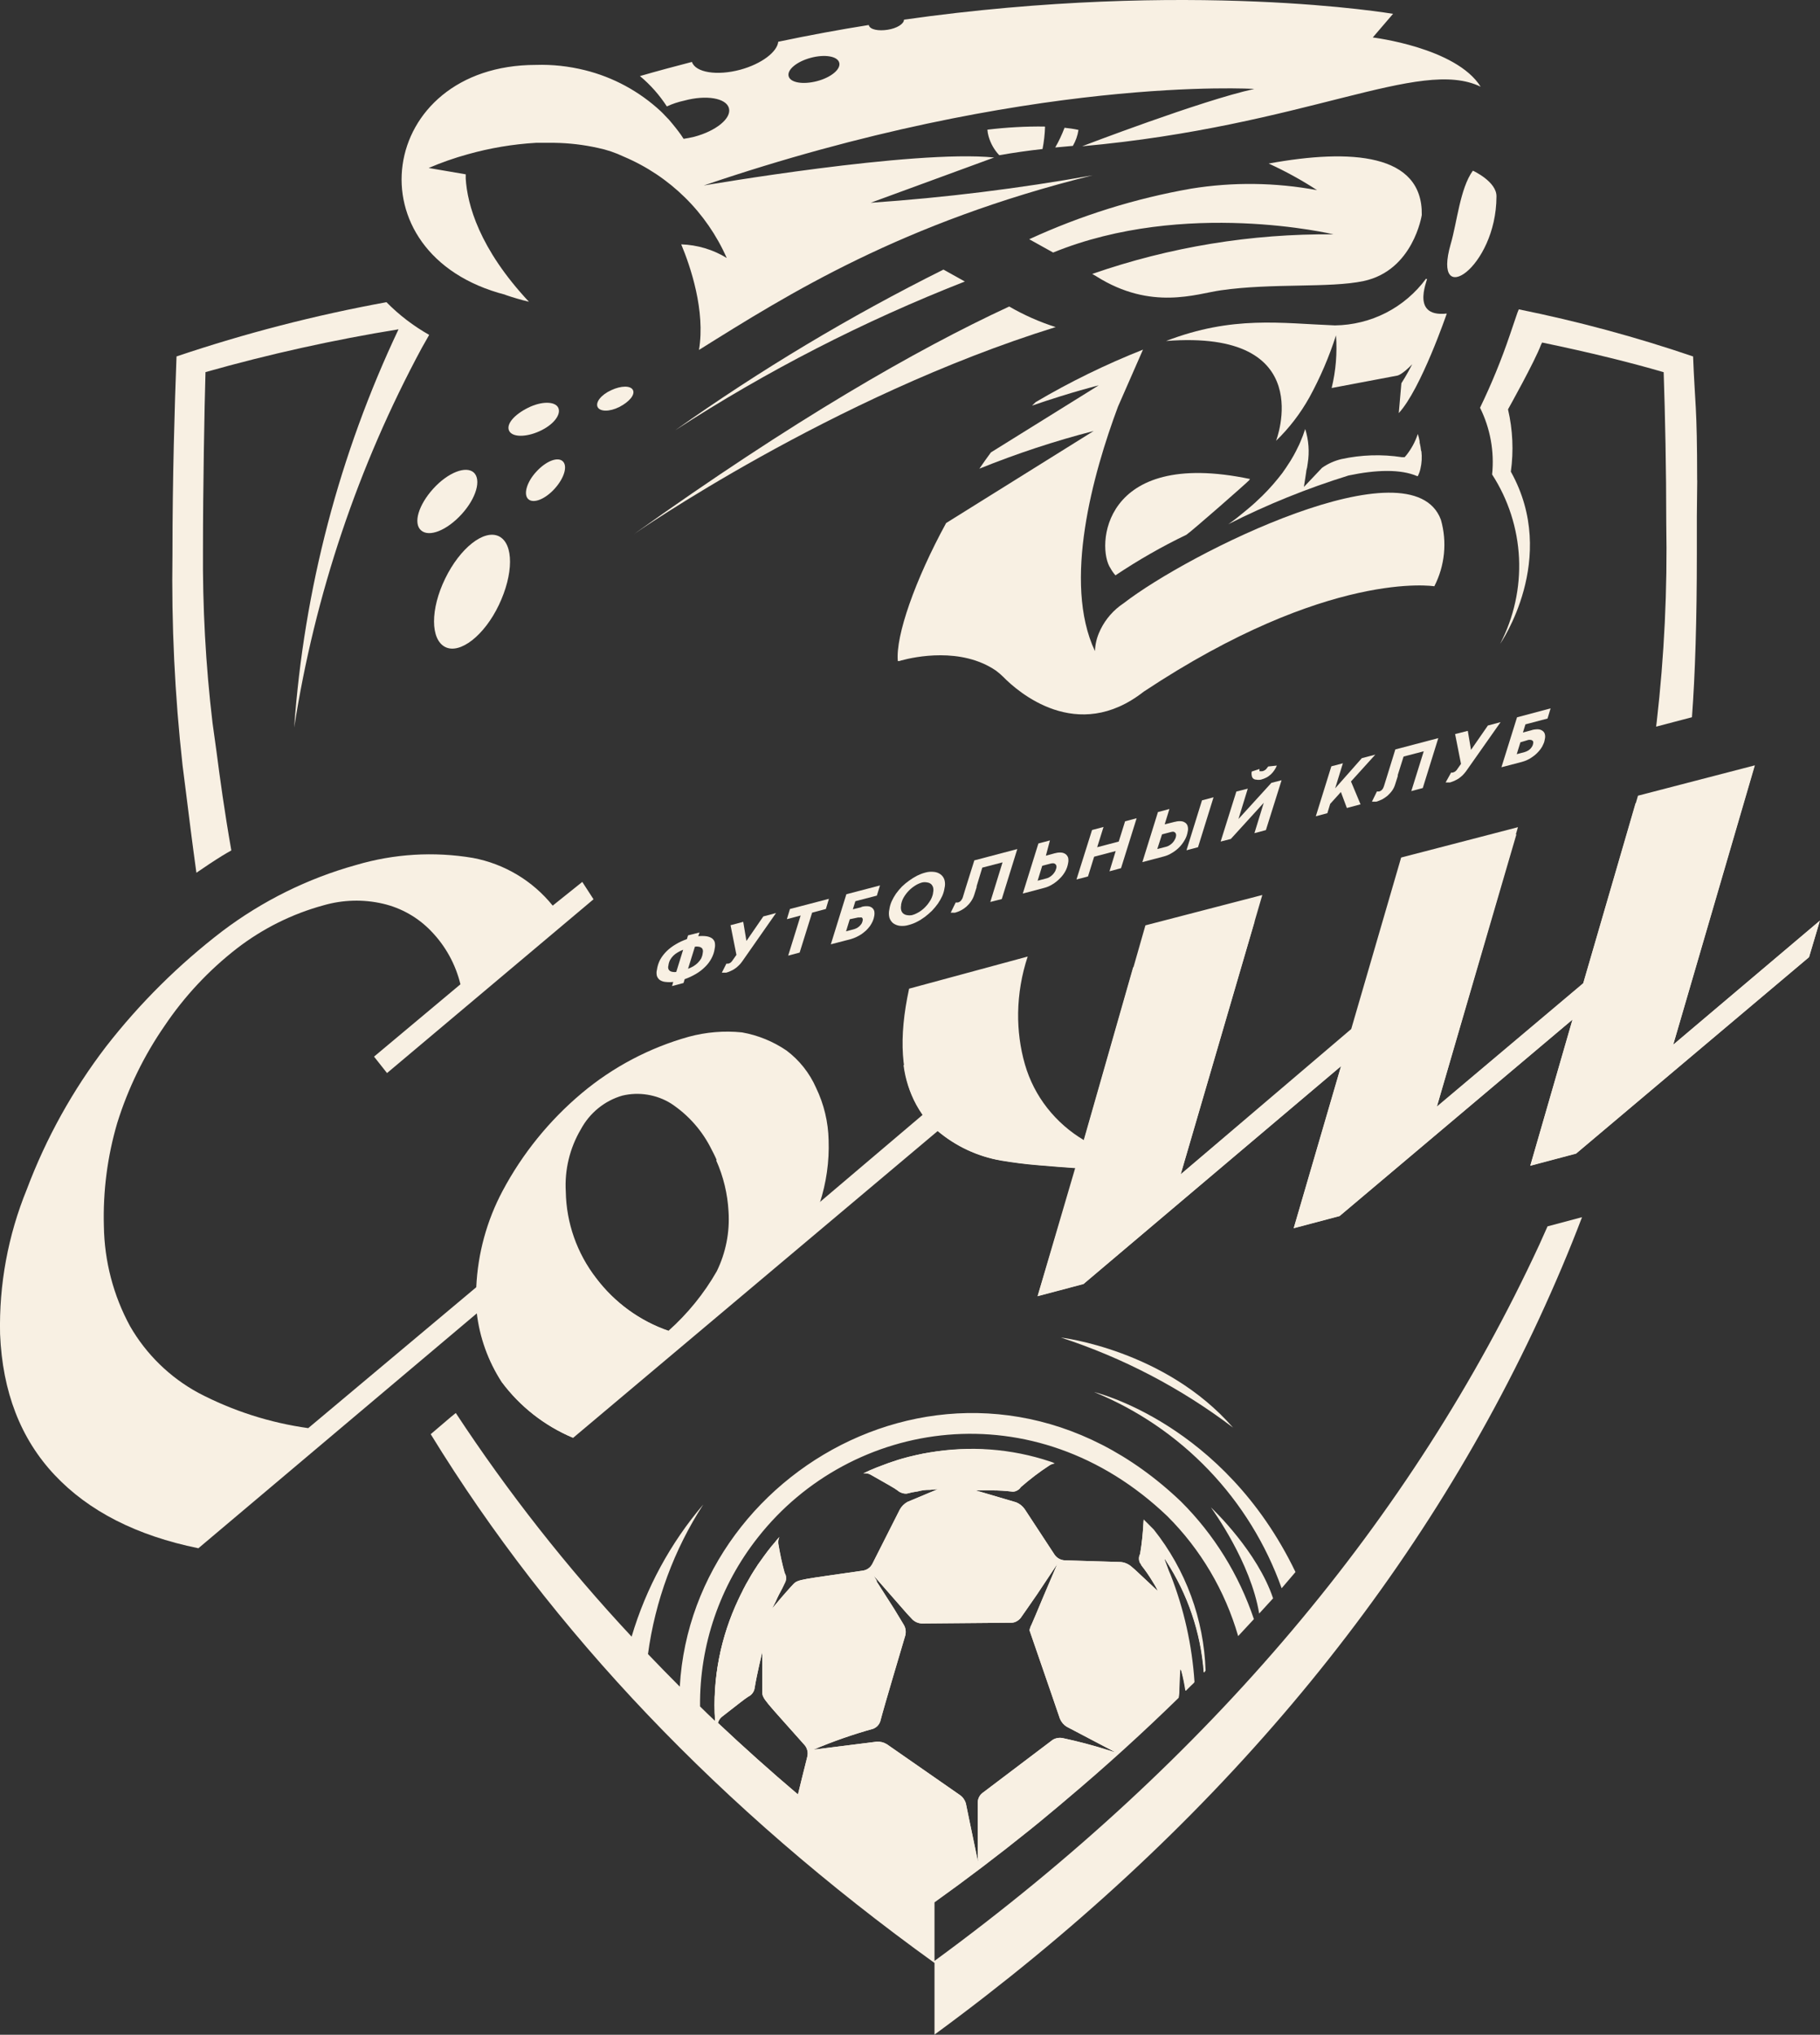 <?xml version="1.0" encoding="UTF-8"?> <svg xmlns="http://www.w3.org/2000/svg" id="_Слой_1" data-name="Слой 1" viewBox="0 0 238.07 266.13"><rect x="0" y="0" width="238.07" height="266.13" fill="#333333" stroke="none"/><defs><style> .cls-1 { fill: #f8f0e3; } </style></defs><path id="path6" class="cls-1" d="M218.87,136.63l10.68-36.53-15.29,3.97-7.15,24.51-19.15,16.14,10.6-36.53-15.28,3.97-6.53,22.43-22.31,19,10.68-36.53-15.29,3.97-8.03,28.1c-1.85-1.09-3.48-2.52-4.81-4.21-1.33-1.69-2.32-3.63-2.92-5.7-.63-2.19-.92-4.46-.89-6.74.04-2.5.46-4.99,1.25-7.37l-15.51,4.2c-1.41,6.45-1.08,11.54,1.01,15.26.25.46.53.9.83,1.33l-13.54,11.49c.87-2.67,1.27-5.46,1.17-8.27-.05-2.37-.61-4.7-1.64-6.84-.85-1.93-2.18-3.61-3.87-4.88-1.75-1.19-3.73-2-5.82-2.37-2.33-.24-4.69-.04-6.96.57-5.14,1.44-9.91,3.95-14,7.38-4.24,3.56-7.76,7.9-10.36,12.79-2.07,3.89-3.24,8.19-3.44,12.59l-21.98,18.43c-5.02-.7-9.89-2.26-14.38-4.62-3.72-2.02-6.81-5.04-8.92-8.7-2.19-4.02-3.36-8.51-3.43-13.09-.13-4.57.46-9.13,1.75-13.51,1.41-4.52,3.5-8.81,6.2-12.71,2.59-3.85,5.78-7.26,9.45-10.11,3.37-2.6,7.22-4.52,11.33-5.64,2.53-.73,5.21-.81,7.78-.21,2.41.56,4.6,1.81,6.31,3.6,1.87,1.93,3.19,4.33,3.82,6.94l-11.3,9.46,1.7,2.15,27.01-22.73-1.47-2.27-3.87,3.1c-2.63-3.26-6.33-5.47-10.44-6.24-5.1-.86-10.33-.54-15.29.93-6.33,1.76-12.26,4.7-17.5,8.66-5.69,4.36-10.8,9.43-15.2,15.09-4.35,5.68-7.84,11.97-10.36,18.67C1.05,161.57-.14,168.01.01,174.49c.31,7.55,2.69,13.7,7.14,18.43,4.45,4.73,10.72,7.93,18.8,9.58l36.49-30.78c.36,3.24,1.48,6.35,3.26,9.08,2.39,3.21,5.59,5.71,9.27,7.26l47.7-40.14c2.37,2.01,5.23,3.35,8.29,3.88,1.62.27,3.25.48,4.89.61s3.27.28,4.88.38l-4.99,16.72,6-1.59,33.7-28.5-6.2,21.2,6-1.59,30.47-25.7-5.53,19.12,5.99-1.59,30.47-25.69,1.42-4.77-19.2,16.24ZM93.84,166.31c-1.68,2.92-3.81,5.55-6.32,7.79-3.8-1.31-7.12-3.73-9.54-6.94-2.5-3.24-3.9-7.2-3.97-11.29-.17-2.85.51-5.69,1.96-8.15.57-1.06,1.34-2,2.27-2.76.93-.76,2.01-1.33,3.16-1.66,1.08-.26,2.2-.3,3.3-.12s2.15.57,3.09,1.16c2.27,1.5,4.1,3.58,5.3,6.03,1.35,2.52,2.13,5.31,2.28,8.17.18,2.68-.35,5.36-1.52,7.78h0Z"></path><path class="cls-1" d="M202.42,160.42c-.35.8-.71,1.6-1.08,2.41-16.63,35.88-43.22,67.37-79.1,93.64v-7.66c4.24-3.03,8.4-6.19,12.45-9.45.85-.68,1.69-1.37,2.52-2.07.83-.69,1.67-1.38,2.49-2.09,4.98-4.19,9.81-8.58,14.48-13.14.1-.44.1-.86.1-1.25l.1-2.33c.03-.21.14-.17.22.19.21.81.38,1.64.5,2.46l.03-.03v.03c.2-.19.37-.37.56-.56.03-.02.05-.05.07-.07l.45-.44v-.03s.03-.03.04-.04c-.32-4.8-1.37-9.53-3.13-14.02l-.23-.53h0c-.45-1.18-.68-1.74-.47-1.48l.03.04s.02.02.03.04c.02.04.05.08.08.12,2.84,4.36,4.55,9.37,4.94,14.58l.04-.03h0s.06-.08.06-.08l.1-.11c-.21-6.72-2.59-13.2-6.78-18.47-.37-.37-.82-.83-1.33-1.33v.17c-.06,1.46-.21,2.92-.45,4.35-.1.19-.15.4-.15.61s.05.42.15.6l.14.17v.08c.54.68,1.04,1.4,1.49,2.15.26.4.5.82.69,1.25l-2.97-2.78-.5-.43c-.41-.35-.93-.57-1.46-.59l-7.27-.22c-.27-.02-.53-.1-.76-.23-.22-.13-.42-.31-.57-.54l-3.89-5.93c-.28-.4-.67-.71-1.12-.89l-5.3-1.56h2.14c.92,0,1.82.06,2.73.17.2,0,.41-.07.59-.17.19-.11.34-.24.45-.42,1.18-1.03,2.43-1.99,3.74-2.84.19-.13.38-.2.59-.24.04,0,.08-.02.12-.02-.19-.11-.39-.19-.6-.25-5.12-1.71-10.53-2.09-15.76-1.19-.57.09-1.14.2-1.71.33-.34.08-.68.16-1.01.24-.06,0-.11.03-.16.04-.85.22-1.68.48-2.5.77-.52.19-1.03.38-1.54.58-.6.23-1.19.5-1.77.78.33-.05.67,0,.97.17,2.2,1.26,3.1,1.74,3.53,2.07.17.15.35.25.57.32.2.07.42.1.64.08.47-.13.95-.22,1.43-.29.52-.14,1-.2,1.46-.2h.13l1.03-.09-3.98,1.67c-.43.24-.78.59-1.01,1.02-.39.79-1.33,2.63-3.58,7.08-.13.25-.31.47-.55.62-.23.16-.5.25-.78.28-7.9,1.15-8.38,1.11-8.99,1.74-.61.64-1.17,1.31-1.6,1.79l-1.19,1.41.46-.9c.25-.59.55-1.17.86-1.73l.41-.85c.08-.19.11-.39.09-.59,0-.2-.08-.4-.18-.57-.35-1.26-.62-2.53-.83-3.82-.04-.3,0-.61.14-.9-.25.28-.5.57-.71.85-.04.03-.07.05-.07.08-.17.18-.31.36-.45.54-.02.02-.04.05-.05.07-.07.08-.13.16-.19.23h0c-.38.5-.74,1-1.1,1.51-.17.22-.32.45-.46.68-.22.33-.44.67-.64,1.01-.02.04-.05.08-.07.12-.14.23-.27.47-.4.7-.17.27-.31.55-.45.82-.09.16-.18.32-.24.48h0c-.19.37-.38.74-.55,1.12-2.27,4.84-3.4,10.26-3.03,15.87-.71-.65-1.32-1.27-1.98-1.91-.08-8.02,2.6-15.82,7.58-22.12,12.19-15.5,36.17-19.34,53.53-2.78,4.37,4.35,7.56,9.76,9.28,15.7.68-.74,1.37-1.48,2.06-2.22-1.95-5.79-5.2-11.05-9.52-15.36-26.5-25.32-63.89-5.5-65.58,24.19-1.4-1.4-2.79-2.83-4.16-4.26.94-6.98,3.41-13.66,7.23-19.56-4.3,5.05-7.49,10.93-9.37,17.28-8.48-9.08-16.17-18.86-23-29.25l-.69.56-2.59,2.21c15.84,25.83,37.93,49.02,65.9,69.16v9.37c35.87-26.29,62.46-57.78,79.1-93.66,2.1-4.54,3.98-8.98,5.6-13.25l-4.52,1.2ZM105.61,229.73c-.56,2.23-.96,3.82-1.23,4.97-3.61-3.06-7.1-6.19-10.47-9.36.09-.3.25-.57.5-.78,2.14-1.66,2.99-2.35,3.47-2.65.22-.11.43-.27.57-.48.15-.2.24-.44.27-.69.27-1.7.99-4.67.99-4.67v5.21c0,.93.36,1.12,5.52,6.94.18.2.31.45.37.71.07.26.07.54,0,.8ZM116,228.13c-.39-.24-.86-.36-1.32-.33l-8.27,1.04c2.54-1.08,5.15-1.99,7.81-2.73.21-.09.41-.21.57-.38.16-.17.27-.36.35-.57.63-2.4,2.64-9.06,3.28-11.26.11-.44.06-.92-.16-1.32l-.34-.57-.99-1.63-2.25-3.52v-.12l-.4-.67,4.36,4.98.71.76c.33.32.77.51,1.24.53l11.73-.1c.22,0,.45-.07.65-.18.2-.11.38-.25.53-.43l.77-1.1,1.38-1.99,2.65-3.98-1.81,4.24c-.32.74-.65,1.54-.98,2.34l-.57,1.33c-.13.23-.21.48-.28.74,2.65,7.66,3.61,10.49,3.98,11.57.18.44.49.81.89,1.06l6.19,3.25s.08.04.1.07c-.07,0-.51-.15-.8-.24-1.98-.63-3.99-1.16-6.01-1.59-.46-.09-.94,0-1.32.24l-9.2,6.96c-.18.15-.32.32-.42.53-.1.2-.16.43-.17.66v6.93c0,.41.1,1.1,0,.7-1.23-5.82-1.31-6.37-1.56-7.52-.15-.44-.42-.82-.8-1.07l-9.53-6.63Z"></path><path id="path10" class="cls-1" d="M218.87,136.63l10.6-36.37c-5.06,1.17-10.44,3.44-15.53,4.8l-6.86,23.6-19.15,16.14,10.43-35.68c-5.11,1.54-10.31,3.18-15.54,4.9l-6.03,20.72-22.35,18.87,9.68-33.12c-5.3,1.94-10.6,3.98-15.9,6.03l-6.49,22.71c-1.85-1.09-3.48-2.52-4.81-4.21-1.33-1.7-2.32-3.63-2.92-5.7-.61-2.15-.91-4.39-.89-6.62-5.06,2.17-10.03,4.38-14.92,6.62.23,1.81.79,3.56,1.66,5.17.25.46.53.9.83,1.33l-13.54,11.49c.87-2.67,1.27-5.46,1.17-8.27-.06-1.54-.31-3.06-.76-4.53-4.79,2.39-9.41,4.8-13.87,7.25.95,2.12,1.5,4.41,1.62,6.73.17,2.68-.36,5.36-1.54,7.78-1.67,2.92-3.81,5.55-6.32,7.79-3.8-1.31-7.12-3.73-9.54-6.94-1.05-1.35-1.91-2.84-2.56-4.42-4.69,3.06-9.06,5.88-12.98,8.98.37,3.24,1.49,6.34,3.26,9.08,2.39,3.21,5.59,5.71,9.27,7.26l47.7-40.14c2.37,2.01,5.23,3.35,8.29,3.88,1.62.27,3.25.48,4.89.61,1.64.13,3.27.28,4.88.38l-4.93,16.79,6-1.59,33.69-28.5-6.19,21.2,6-1.59,30.47-25.7-5.52,19.12,5.99-1.59,30.47-25.69,1.42-4.77-19.2,16.24Z"></path><path id="path12" class="cls-1" d="M138.77,174.94c8.11,2.64,15.73,6.62,22.52,11.78-8.89-10.2-22.52-11.78-22.52-11.78Z"></path><path class="cls-1" d="M149.58,198.89c-.06,1.46-.21,2.92-.45,4.35-.1.19-.15.4-.15.61s.05.42.15.6l.14.17v.08c.54.68,1.04,1.4,1.49,2.15.26.4.5.82.69,1.25l-2.97-2.78-.5-.43c-.41-.35-.93-.57-1.46-.59l-7.27-.22c-.27-.02-.53-.1-.76-.23-.22-.13-.42-.31-.57-.54l-3.89-5.93c-.28-.4-.67-.71-1.12-.89l-5.3-1.56h2.14c.92,0,1.82.06,2.73.17.2,0,.41-.07.59-.17.19-.11.34-.24.45-.42,1.18-1.03,2.43-1.99,3.74-2.84.19-.13.38-.2.59-.24-.11-.06-.32-.14-.58-.22-5.39-1.74-10.71-2.06-15.67-1.24-.57.09-1.14.2-1.71.33-.34.08-.68.16-1.01.24-.06,0-.11.03-.16.04-.85.22-1.68.48-2.5.77-.52.19-1.03.38-1.54.58-.6.23-1.19.5-1.77.78.33-.05.67,0,.97.17,2.2,1.26,3.1,1.74,3.53,2.07.17.15.35.25.57.32.2.07.42.1.64.08.47-.13.95-.22,1.43-.29.52-.14,1-.2,1.46-.2h.13l1.03-.09-3.98,1.67c-.43.24-.78.59-1.01,1.02-.39.79-1.33,2.63-3.58,7.08-.13.25-.31.47-.55.62-.23.16-.5.25-.78.28-7.9,1.15-8.38,1.11-8.99,1.74-.61.64-1.17,1.31-1.6,1.79l-1.19,1.41.46-.9c.25-.59.55-1.17.86-1.73l.41-.85c.08-.19.11-.39.09-.59,0-.2-.08-.4-.18-.57-.35-1.26-.62-2.53-.83-3.82-.04-.3,0-.61.14-.9-.25.28-.5.57-.71.85-.04.03-.07.05-.07.08-.17.18-.31.36-.45.54-.02.02-.04.05-.05.07-.07.08-.13.16-.19.23h0c-.38.5-.74,1-1.1,1.51-.17.22-.32.45-.46.68-.22.33-.44.67-.64,1.01-.02.04-.05.08-.07.12-.14.23-.27.47-.4.7-.17.27-.31.55-.45.82-.09.16-.18.32-.24.48h0c-.19.37-.38.74-.55,1.12-2.27,4.84-3.4,10.26-3.03,15.87v.08c9.01,8.52,18.59,16.41,28.67,23.62,4.24-3.03,8.4-6.19,12.45-9.45.85-.68,1.69-1.37,2.52-2.07.83-.69,1.67-1.38,2.49-2.09,4.96-4.21,9.77-8.6,14.43-13.15.12-1.32.18-2.52.22-3.38,0-.08,0-.14.02-.19.03-.21.14-.17.22.19.21.81.38,1.64.5,2.46l.03-.03.56-.54s.05-.05.07-.07l.45-.44v-.03c-.33-6.31-2.33-11.96-3.32-14.59h0c-.45-1.18-.68-1.74-.47-1.48l.03.04s.02.02.03.04c.02.04.05.08.08.12,2.84,4.36,4.55,9.37,4.94,14.58l.04-.03h0s.06-.08.06-.08c-.25-7.64-2.95-14.55-8.01-19.74ZM105.61,229.73c-.56,2.23-.96,3.82-1.23,4.97-3.61-3.06-7.1-6.19-10.47-9.36.09-.3.25-.57.5-.78,2.14-1.66,2.99-2.35,3.47-2.65.22-.11.43-.27.57-.48.15-.2.24-.44.27-.69.27-1.7.99-4.67.99-4.67v5.21c0,.93.36,1.12,5.52,6.94.18.2.31.45.37.71.07.26.07.54,0,.8ZM145.01,228.92c-1.98-.63-3.99-1.16-6.01-1.59-.46-.09-.94,0-1.32.24l-9.2,6.96c-.18.15-.32.32-.42.53-.1.2-.16.43-.17.66v6.93c0,.41.1,1.1,0,.7-1.23-5.82-1.31-6.37-1.56-7.52-.15-.44-.42-.82-.8-1.07l-9.53-6.63c-.39-.24-.86-.36-1.32-.33l-8.27,1.04c2.54-1.08,5.15-1.99,7.81-2.73.21-.09.41-.21.57-.38.16-.17.27-.36.35-.57.63-2.4,2.64-9.06,3.28-11.26.11-.44.06-.92-.16-1.32l-.34-.57-.99-1.63-2.25-3.52v-.12l-.4-.67,4.36,4.98.71.76c.33.32.77.51,1.24.53l11.73-.1c.22,0,.45-.07.65-.18.2-.11.38-.25.53-.43l.77-1.1,1.38-1.99,2.65-3.98-1.81,4.24c-.32.74-.65,1.54-.98,2.34l-.57,1.33c-.13.23-.21.48-.28.74,2.65,7.66,3.61,10.49,3.98,11.57.18.44.49.81.89,1.06l6.19,3.25s.08.04.1.07c-.07,0-.51-.15-.8-.24Z"></path><path class="cls-1" d="M96.59,209.24c-.46.99-.87,2.01-1.23,3.05-1.42,4.15-2,8.54-1.7,12.93-.04-.03-.08-.07-.11-.1h0c-.37-5.62.76-11.04,3.03-15.88Z"></path><path class="cls-1" d="M152.88,205.44l-1.09-2.49.62,1.02c-.21-.26.02.3.47,1.47Z"></path><path class="cls-1" d="M155.13,221.11l-.03.03c-.12-.83-.28-1.66-.5-2.46-.09-.35-.19-.4-.22-.19l.05-1.17.6,3.33c.09.16.1.31.1.46Z"></path><path class="cls-1" d="M156.2,220.04v.03l-.45.44c.15-.16.3-.31.45-.47Z"></path><path class="cls-1" d="M157.53,218.7h0s-.04.04-.04.04c-.39-5.2-2.09-10.21-4.94-14.58-.03-.04-.06-.08-.08-.12.05.05.1.1.13.16,2.84,4.34,4.54,9.32,4.93,14.5Z"></path><path class="cls-1" d="M164.71,211.04c-1.11-6.7-6.02-13.47-6.32-13.89.36.33,6.11,5.83,8.14,11.9h0"></path><path class="cls-1" d="M167.65,207.73c-2.06-5.77-5.3-11.03-9.53-15.45s-9.34-7.9-15-10.21c0,0,16.92,3.98,26.34,23.54"></path><path id="path24" class="cls-1" d="M61.97,61.8c-1.02-.91-3.38,0-5.3,2.12-1.92,2.12-2.65,4.52-1.59,5.45,1.06.93,3.37,0,5.3-2.11,1.93-2.11,2.6-4.53,1.59-5.46Z"></path><path id="path26" class="cls-1" d="M50.57,39.52c-9.32,1.7-18.5,4.07-27.48,7.1-.24,6.24-.53,15.9-.53,25.83-.14,9.24.3,18.48,1.32,27.66l.49,3.86c.34,2.76.77,6.19,1.32,10.18,1.13-.78,2.27-1.54,3.4-2.24.38-.24.78-.45,1.17-.68-.91-5.17-1.5-9.53-1.93-12.85l-.53-3.83c-.9-7.57-1.31-15.19-1.25-22.81,0-7.67.19-18.46.33-23.07,8.3-2.35,16.74-4.22,25.25-5.6-7.74,16.36-12.37,34.02-13.65,52.08,2.71-17.38,8.35-34.16,16.69-49.64,0,0,.8-1.4.97-1.71-2.05-1.16-3.94-2.6-5.59-4.28ZM26.56,73.42s0-.08,0-.12c0,.04,0,.08,0,.12Z"></path><path id="path28" class="cls-1" d="M65.26,70.14c-1.95-.94-5.09,1.54-7.03,5.54-1.95,4-1.93,7.95,0,8.94,1.93.99,5.13-1.5,7.03-5.5,1.91-4,1.97-8,0-8.98Z"></path><path id="path30" class="cls-1" d="M126.21,36.82l-2.8-1.56c-12.22,6.09-23.95,13.12-35.08,21.01,11.94-7.75,24.63-14.26,37.88-19.45Z"></path><path id="path32" class="cls-1" d="M66.1,38.57c1.01.34,2.05.65,3.09.9-6.53-6.98-8.06-12.75-8.27-16.1v-.57l-4.85-.83c1.66-.71,3.37-1.31,5.11-1.79h0c2.91-.82,5.9-1.32,8.92-1.5h2.45c1.9.03,3.78.25,5.63.66,1.18.24,2.33.63,3.42,1.15,6.01,2.54,10.83,7.28,13.46,13.25-1.79-1.1-3.84-1.71-5.95-1.78,1.21,2.9,3.18,8.69,2.32,13.81,11.73-7.34,26.5-16.63,51.49-22.84-9.6,1.72-19.29,2.92-29.03,3.59l16.15-5.92c-10.6-1.06-37.99,3.66-37.99,3.66,42.53-14.48,72.02-12.63,72.02-12.63-6.94,1.52-22.52,7.5-22.52,7.5,29.37-2.65,44.13-11.67,52.13-7.79-3.21-5.13-14.11-6.44-14.11-6.44l2.65-3.09s-26.49-4.54-63.97.76c0,.56-.95,1.14-2.13,1.32-1.18.19-2.35,0-2.48-.62-3.85.61-7.8,1.34-11.84,2.19-.13,1.32-2.17,2.9-4.97,3.66-3.06.82-5.86.36-6.32-1.02-2.24.58-4.52,1.19-6.8,1.85,1.37,1.14,2.55,2.48,3.52,3.97.73-.34,1.49-.59,2.28-.76,2.88-.78,5.49-.33,5.84.99.36,1.32-1.68,2.98-4.54,3.74-.48.12-.94.2-1.39.27-.2-.32-.42-.64-.65-.94-.23-.3-.25-.32-.37-.48-.29-.37-.6-.74-.9-1.09l-.5-.52c-.19-.2-.37-.4-.57-.58-2.8-2.6-6.21-4.45-9.92-5.37-2.1-.52-4.25-.76-6.41-.69-20.73.01-24.43,24.8-4,30.06h0ZM106.06,7.56c1.83-.49,3.5-.21,3.72.64.23.85-1.07,1.93-2.9,2.41-1.83.48-3.5.21-3.72-.64-.23-.85,1.07-1.92,2.9-2.41Z"></path><path id="path34" class="cls-1" d="M73.03,53.34c-.4-.86-2.17-.9-3.97,0-1.8.9-2.86,2.13-2.47,2.99.4.86,2.17.89,3.98.07s2.86-2.16,2.46-3.06Z"></path><path id="path36" class="cls-1" d="M146.98,78.9c-1.3.86-2.35,2.05-3.03,3.45-.03.05-.05.1-.07.16-.4.83-.62,1.73-.65,2.65h0c-4.25-8.98-.24-23.26,3.01-31.97l3.27-7.46c-4.85,1.92-9.54,4.21-14.03,6.86-.17.15-.32.32-.48.46,5.3-1.82,8.72-2.65,8.72-2.65l-14.1,8.77c-.52.7-1.01,1.4-1.51,2.13,4.87-1.97,9.86-3.62,14.95-4.93l-19.3,12.04c-4.08,7.47-6.62,14.76-6.32,18.05h.19l.3-.09c1.72-.46,7.78-1.76,12.33,1.33.34.25.67.53.97.83,1.92,1.96,9.66,8.77,18.38,1.93,24.21-16.04,38.01-13.78,38.01-13.78,1.38-2.69,1.69-5.8.86-8.7-3.8-10.25-33.04,4.36-41.5,10.92h0Z"></path><path id="path38" class="cls-1" d="M70.14,61.71c-1.23,1.33-1.71,2.97-1.03,3.58.68.61,2.21,0,3.46-1.39,1.25-1.39,1.71-2.97,1.03-3.58-.68-.61-2.21.01-3.46,1.39Z"></path><path id="path40" class="cls-1" d="M222,62.81c0-9.83-.29-9.92-.53-16.19-7.46-2.54-15.08-4.6-22.8-6.16-.12.28-.23.56-.32.85l-.86,2.53c-1.1,3.24-2.4,6.41-3.89,9.49,1.34,2.7,1.89,5.73,1.58,8.73,2.12,3.27,3.33,7.04,3.52,10.93.18,3.89-.67,7.76-2.47,11.22,0,0,7.75-11.14,1.4-22.52.38-2.72.25-5.48-.37-8.15,0,0,3.54-6.33,4.31-8.44l.15-.3c6.37,1.32,11.69,2.65,15.9,3.88.19,5.67.34,12.67.34,19.73.16,8.69-.26,17.38-1.25,26.02l-.08.61,3.58-.94,1.11-.29c.42-5.59.64-12.73.64-21.34v-4.91c0-1.63.05-3.1.05-4.73h0Z"></path><path id="path42" class="cls-1" d="M132.01,40.09c-12.22,5.66-28.25,14.89-49.1,29.78,0,0,25.8-17.97,55.18-27.09-2.12-.67-4.16-1.58-6.08-2.69Z"></path><path id="path44" class="cls-1" d="M79.96,51.03c-1.33.6-2.08,1.58-1.79,2.2s1.56.65,2.84,0c1.27-.65,2.08-1.58,1.79-2.2s-1.56-.6-2.84,0Z"></path><path id="path46" class="cls-1" d="M88.07,128.43c-.34.04-.67.04-1.01,0-.26-.02-.51-.1-.73-.24-.19-.13-.32-.32-.4-.53-.07-.27-.07-.55,0-.82.06-.46.21-.91.42-1.32.23-.41.52-.78.85-1.11.36-.35.76-.65,1.19-.9.46-.28.95-.5,1.46-.68l.15-.49,1.5-.38-.16.49c.34-.04.68-.04,1.02,0,.25.03.5.11.72.24.19.12.34.31.41.53.06.27.06.56,0,.83-.06.47-.21.91-.44,1.33-.22.41-.51.79-.85,1.11-.35.35-.75.65-1.18.9-.46.27-.95.5-1.46.68l-.15.5-1.5.4.15-.53ZM87.43,126.29c-.04.14-.04.29,0,.44.04.11.11.2.21.27.11.07.23.11.36.12.15.03.31.03.46,0l.9-2.9c-.24.09-.48.21-.7.34-.43.24-.79.59-1.02,1.02-.12.24-.19.49-.21.76v-.04ZM91.92,124.64c.04-.14.04-.29,0-.44-.03-.11-.1-.2-.2-.26-.1-.07-.22-.11-.34-.12-.16-.03-.32-.03-.48,0l-.9,2.89c.24-.09.48-.2.7-.33.21-.13.41-.28.58-.45.17-.17.32-.36.44-.57.1-.21.17-.44.2-.68v-.04Z"></path><path id="path48" class="cls-1" d="M95.02,126.04h.23c.1-.02.19-.06.28-.11.09-.06.16-.14.23-.23l.57-.81-.77-3.88,1.66-.44.42,2.5,2.21-3.21,1.66-.44-4.44,6.35c-.13.19-.29.37-.46.53-.16.16-.33.3-.52.42-.18.12-.36.22-.56.3-.17.08-.36.15-.54.2h-.57l.61-1.21Z"></path><path id="path50" class="cls-1" d="M104.73,119.74l-1.8.48.4-1.33,5.1-1.33-.4,1.33-1.8.48-1.63,5.22-1.5.4,1.63-5.25Z"></path><path id="path52" class="cls-1" d="M112.68,118.62c.27-.08.54-.11.82-.09.2,0,.39.07.56.19.14.11.25.27.3.44.04.21.04.43,0,.64-.04.23-.1.46-.2.68-.1.22-.22.44-.36.64-.15.2-.32.39-.5.57-.19.17-.4.34-.61.49-.21.14-.43.26-.66.37-.23.11-.46.2-.7.27l-2.65.69,2.03-6.55,4.4-1.15-.41,1.33-2.81.73-.33,1.06,1.13-.28ZM111.16,120.22l-.49,1.59,1.06-.28c.13-.04.26-.1.38-.16.12-.07.23-.16.33-.25.1-.1.19-.21.27-.33.06-.12.11-.25.13-.38.03-.08.03-.17,0-.25-.02-.06-.07-.12-.12-.16-.07-.02-.14-.02-.21,0h-.27l-1.09.23Z"></path><path id="path54" class="cls-1" d="M116.34,118.91c.05-.35.15-.68.29-1.01.16-.35.35-.69.57-1.01.24-.33.5-.64.78-.93.29-.28.61-.55.94-.78.33-.24.67-.45,1.03-.64.34-.17.7-.31,1.07-.41.38-.11.78-.14,1.18-.09.31.03.61.15.86.34.24.19.41.44.49.73.09.34.09.7,0,1.05-.05.35-.15.69-.29,1.01-.16.35-.35.69-.57,1.01-.24.33-.5.65-.78.94-.3.29-.61.56-.94.81-.33.24-.67.46-1.03.64-.34.18-.7.31-1.07.41-.38.12-.78.15-1.18.11-.31-.04-.61-.16-.86-.34-.23-.19-.4-.44-.49-.73-.09-.36-.09-.74,0-1.1ZM117.88,118.39c-.05.21-.05.43,0,.64.04.17.13.33.27.45.14.11.31.19.49.21.22.04.44.04.66,0,.22-.06.44-.14.64-.25.22-.11.42-.23.61-.38.2-.15.38-.31.54-.49.17-.18.33-.37.46-.58.14-.19.25-.39.34-.61.09-.21.15-.43.17-.66.05-.21.05-.43,0-.64-.05-.17-.14-.33-.27-.45-.14-.11-.31-.19-.49-.21-.22-.05-.45-.05-.68,0-.33.09-.64.23-.93.42-.31.2-.6.43-.85.7-.25.26-.47.56-.65.87-.17.3-.28.64-.33.98h0Z"></path><path id="path56" class="cls-1" d="M131.14,112.79l-2.65.69-.74,2.43v.13l-.32,1.02c-.1.31-.25.61-.44.87-.17.25-.38.48-.61.68-.42.36-.91.61-1.44.76-.11.01-.22.01-.33,0h-.25l.65-1.33h.29c.15-.04.29-.12.4-.24.11-.14.2-.29.25-.46l.33-1.09,1.17-3.72,5.62-1.48-2.03,6.54-1.5.38,1.6-5.18Z"></path><path id="path58" class="cls-1" d="M138.04,111.59c.26-.08.53-.1.8-.08.2.02.39.09.56.21.15.12.26.28.32.46.05.23.05.47,0,.7-.06.37-.18.73-.36,1.06-.19.35-.43.67-.72.95-.28.29-.6.55-.95.76-.34.22-.71.38-1.1.48l-2.8.74,2.04-6.55,1.51-.4-.53,2,1.23-.34ZM137.55,112.92l-1.22.32-.6,1.95,1.22-.32c.15-.04.29-.11.41-.2.14-.09.27-.2.38-.32.11-.13.21-.26.29-.41.06-.14.11-.28.15-.42.02-.1.02-.2,0-.29-.02-.08-.06-.14-.12-.2-.06-.06-.13-.09-.21-.11-.1-.02-.2-.01-.3.01h0Z"></path><path id="path60" class="cls-1" d="M142.85,108.56l1.5-.4-.83,2.65,2.82-.74.83-2.65,1.51-.4-2.04,6.53-1.51.41.81-2.65-2.82.74-.8,2.58-1.51.4,2.04-6.48Z"></path><path id="path62" class="cls-1" d="M153.71,107.49c.25-.08.52-.1.78-.08.21.01.4.09.57.21.15.11.26.28.3.46.06.23.06.46,0,.69-.06.37-.18.73-.37,1.06-.39.71-.96,1.3-1.66,1.71-.34.22-.71.38-1.1.48l-2.8.74,2.04-6.55,1.5-.4-.62,2.01,1.35-.34ZM153.22,108.81l-1.22.32-.62,1.92,1.23-.32c.15-.05.28-.11.41-.2.28-.18.51-.43.66-.73.08-.13.13-.27.15-.42.02-.1.02-.19,0-.29-.02-.07-.06-.14-.12-.2-.06-.05-.13-.09-.21-.11-.09,0-.19,0-.28.03h0ZM155.2,111.21l1.51-.4,2.03-6.53-1.51.4-2.03,6.53Z"></path><path id="path64" class="cls-1" d="M161.72,103.53l1.5-.38-1.22,3.97,4.31-4.73,1.33-.34-2.05,6.52-1.5.4,1.22-3.97-4.31,4.73-1.33.34,2.05-6.53ZM167.02,100.13c-.08.21-.19.41-.32.6-.13.2-.28.38-.45.54-.18.16-.37.31-.58.42-.23.12-.47.21-.72.28-.21.04-.43.04-.64,0-.15,0-.29-.06-.4-.16-.1-.1-.16-.23-.17-.37-.04-.17-.04-.35,0-.53l1.01-.33c0,.06,0,.11,0,.17,0,.04,0,.08,0,.12.04,0,.09,0,.13,0h.24c.09-.02.17-.05.25-.09l.2-.13.16-.19.16-.21,1.13-.12Z"></path><path id="path66" class="cls-1" d="M174.63,103.13l3.51-3.97,1.76-.46-3.18,3.51,1.25,2.99-1.79.48-.78-2.09-1.4,1.55-.37,1.22-1.51.4,2.03-6.53,1.51-.4-1.02,3.31Z"></path><path id="path68" class="cls-1" d="M186.25,98.26l-2.65.69-.76,2.41v.15l-.32,1.01c-.09.32-.23.62-.42.89-.18.25-.39.47-.62.68-.22.18-.46.34-.72.48-.23.11-.47.2-.72.28h-.58l.65-1.33h.29c.15-.04.28-.12.38-.23.12-.13.2-.29.25-.46l.34-1.09,1.15-3.72,5.62-1.48-2.03,6.53-1.5.4,1.62-5.19Z"></path><path id="path70" class="cls-1" d="M189.8,101.05h.23l.28-.12c.09-.06.16-.13.23-.21l.57-.81-.77-3.9,1.66-.42.42,2.49,2.21-3.19,1.66-.44-4.53,6.44c-.14.19-.3.37-.46.53-.17.16-.34.29-.52.42-.18.11-.37.21-.56.3l-.54.2h-.58l.72-1.3Z"></path><path id="path72" class="cls-1" d="M200.4,95.48c.27-.07.54-.1.82-.09.2.01.39.08.56.2.15.11.26.26.3.44.05.2.05.42,0,.62-.03.23-.09.46-.2.68-.09.23-.21.44-.36.64-.15.2-.32.4-.5.57-.19.18-.39.35-.61.49-.21.15-.43.28-.66.38-.23.1-.46.19-.7.25l-2.65.69,2.04-6.53,4.39-1.17-.4,1.33-2.89.76-.33,1.07,1.19-.32ZM198.88,97.09l-.48,1.55,1.05-.28c.13-.04.26-.09.38-.16.13-.07.24-.15.34-.25.09-.1.18-.21.25-.33.07-.12.11-.25.13-.38.02-.08.02-.17,0-.25-.03-.06-.07-.11-.13-.15-.06-.04-.13-.06-.2-.07-.09-.01-.19-.01-.28,0l-1.07.32Z"></path><path id="path74" class="cls-1" d="M143.43,36.15l-.56-.32c10.14-3.53,20.82-5.28,31.56-5.18,0,0-19.44-4.65-36.67,2.38l-3.13-1.74c6.75-3.11,13.88-5.34,21.2-6.62,5.46-.88,11.02-.81,16.45.2-2.02-1.32-4.14-2.48-6.33-3.48,10.78-1.97,20.17-1.32,20.03,6.73,0,0-1.1,7.26-7.62,8.64-4.45.94-11.92.24-18.67,1.21-3.18.45-9.09,2.7-16.27-1.82ZM192.65,22.34c-1.67,2.33-2.05,6.72-2.89,9.59-2.48,8.65,5.95,3.13,5.99-6.2.07-1.96-3.05-3.39-3.05-3.39h-.05ZM185.89,58.97c-.04-.37-.1-.73-.19-1.09,0-.06,0-.12,0-.17-.06-.33-.14-.64-.24-.95-.33,1.01-.84,1.95-1.5,2.78l-.23.26h-.33c-2.64-.41-5.34-.32-7.95.25-.9.22-1.76.6-2.52,1.14l-2.37,2.5.3-1.95c0-.2.08-.4.12-.6l.08-.54c.24-1.5.13-3.04-.33-4.49h0c-.19.6-.41,1.18-.66,1.75-.09.21-.18.42-.29.62-.17.37-.36.73-.56,1.09l-.41.7-.58.89c-.17.24-.33.49-.5.72s-.38.48-.57.72c-.85,1.05-1.78,2.04-2.78,2.95l-.21.2c-.36.32-.72.64-1.09.94-.8.66-1.6,1.33-2.41,1.87,5.05-2.56,10.32-4.69,15.73-6.37,3.62-.76,6.8-.85,8.97.08h.09c.15-.3.27-.62.34-.95h0c.18-.76.22-1.54.13-2.31l-.05-.04ZM186.54,36.45c-1.38,1.87-3.17,3.4-5.24,4.46s-4.36,1.62-6.68,1.65h0c-7.05-.27-13.36-1.32-22.09,2.04,20.07-1.56,14.39,13.05,14.39,13.05,1.72-1.66,3.18-3.57,4.35-5.66,1.42-2.59,2.59-5.32,3.49-8.13.17,2.31-.02,4.64-.57,6.89l8.62-1.63s.6-.11,1.92-1.48c-.73,1.43-1.42,2.49-1.42,2.49l-.34,3.9c2.9-3.13,6.28-13.02,6.28-13.02-5.18.58-2.09-5.21-2.65-4.5l-.05-.04ZM136.65,16.55c-2.5-.03-5,.11-7.49.41.02.29.07.58.15.86.26.93.74,1.78,1.4,2.48,1.88-.33,3.8-.6,5.66-.81.19-.96.3-1.93.33-2.9l-.05-.04ZM141.01,16.98c-.58-.13-1.17-.21-1.76-.27-.34.89-.74,1.76-1.22,2.58l2.31-.21c.37-.64.62-1.34.73-2.07l-.05-.04Z"></path><path id="path76" class="cls-1" d="M163.4,62.8s.08-.09.11-.15c-19.5-4.09-20.11,9.01-18.24,11.69.18.33.39.63.64.91,2.96-1.98,6.06-3.76,9.27-5.3.7-.46,8.06-6.92,8.23-7.15h0Z"></path></svg> 